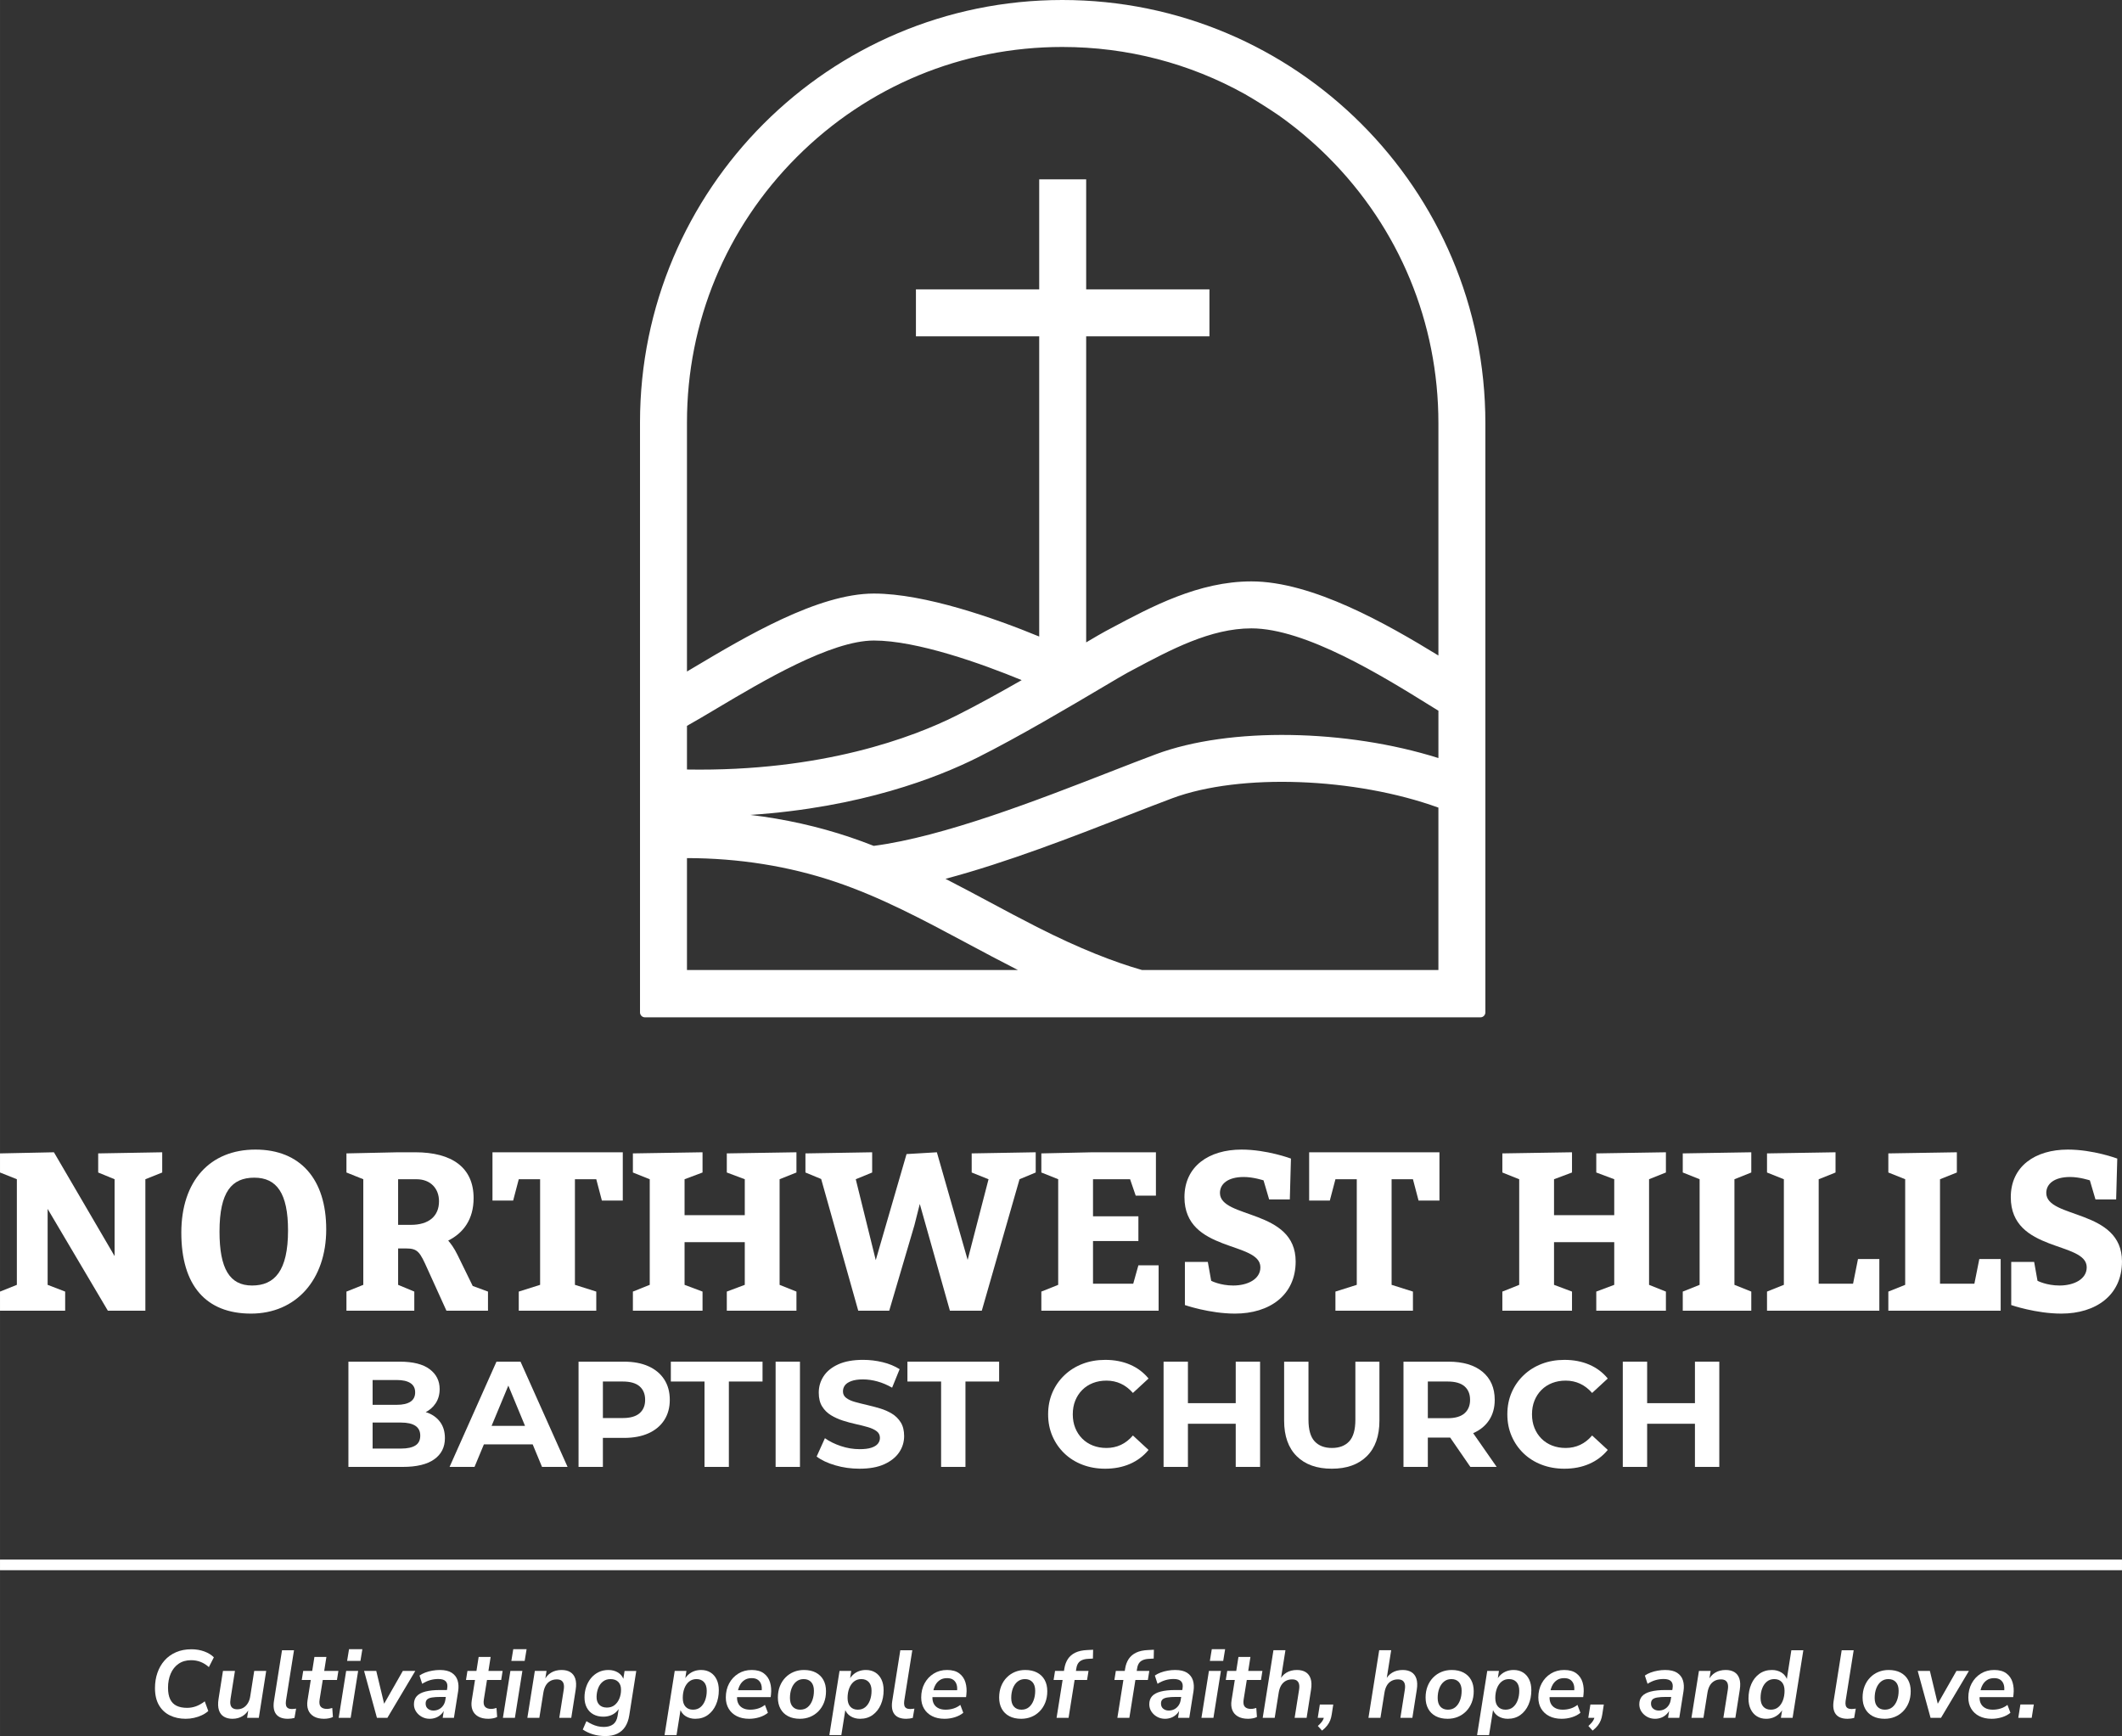 <?xml version="1.0" encoding="UTF-8"?> <svg xmlns="http://www.w3.org/2000/svg" id="a" data-name="Layer 1" width="12.551in" height="10.267in" viewBox="0 0 903.652 739.214"><rect x="0" y="0" width="903.652" height="739.214" fill="#333333" stroke="none"/><defs><style> .b { fill: #fff; } </style></defs><path class="b" d="M452.381,0h-0c-99.321,0-179.836,80.515-179.836,179.836v251.244c0,1.161.941,2.103,2.103,2.103h355.794c1.162,0,2.103-.942,2.103-2.103v-250.917C632.545,80.662,551.882,0,452.381,0ZM292.545,309.069c3.83-2.145,8.124-4.695,12.787-7.47,19.314-11.493,48.5-28.86,66.813-28.861,18.432,0,46.042,9.891,62.934,16.863-9.404,5.376-19.318,10.857-27.914,15.153-18.235,9.112-56.929,23.889-114.622,22.906v-18.59ZM469.482,292.66c4.897-2.899,9.126-5.403,10.64-6.21l2.135-1.14c16.344-8.727,33.244-17.75,50.657-17.751,23.053-.001,56.043,20.449,75.754,32.669,1.363.845,2.64,1.635,3.877,2.397v20.153c-38.972-12.286-88.825-13.353-120.337-1.608-5.837,2.175-12.505,4.774-19.564,7.525-30.452,11.87-70.823,27.601-100.571,31.481-3.31-1.298-6.65-2.533-10.032-3.672-13.621-4.588-27.831-7.759-42.487-9.512,47.1-3.138,79.745-15.949,96.553-24.348,17.557-8.772,39.979-22.051,53.376-29.984ZM292.545,413.028v-47.648c22.116.04,43.33,3.416,63.113,10.078,19.443,6.549,37.413,16.163,56.439,26.342,6.66,3.563,13.548,7.248,20.431,10.746.314.16.637.321.955.482h-140.937ZM612.545,413.028h-126.245c-11.892-3.405-26.465-9.039-44.713-18.312-6.694-3.402-13.487-7.036-20.057-10.551-6.218-3.327-12.508-6.689-18.895-9.958,26.187-6.97,54.414-17.968,77.271-26.877,6.987-2.724,13.588-5.296,19.285-7.42,28.992-10.803,78.037-8.825,113.353,3.977v69.14ZM612.545,279.117c-21.79-13.356-53.674-31.56-79.633-31.558-22.417.001-42.424,10.684-60.075,20.108l-2.12,1.132c-1.52.809-4.246,2.405-8.171,4.726v-130.303h52.498v-20h-52.498v-46.857h-20v46.857h-52.498v20h52.498v127.816c-18.607-7.679-48.681-18.301-70.399-18.301-23.814.001-54.578,18.308-77.041,31.674-.868.516-1.72,1.023-2.56,1.522v-106.098c0-42.694,16.626-82.832,46.815-113.021,30.189-30.189,70.328-46.815,113.021-46.815,27.678,0,54.279,6.982,77.807,20.097,4.902,2.839,9.696,5.86,14.366,9.036,7.447,5.262,14.5,11.198,21.08,17.778,30.251,30.251,46.911,70.472,46.911,113.253v98.954Z"></path><g><g><path class="b" d="M.001,558.092v-8.132l7.176-2.87v-44.967L.001,499.253v-8.132l22.961-.479,25.832,44.201v-32.721l-6.984-2.87v-8.132l27.267-.479v8.61l-7.175,2.87v55.969h-15.978l-25.641-43.34v32.338l7.463,2.87v8.132H.001Z"></path><path class="b" d="M138.919,523.458c0,21.526-12.916,35.878-32.05,35.878-19.135,0-29.659-11.96-29.659-34.442,0-22.005,12.15-35.399,31.572-35.399,19.135,0,30.137,12.629,30.137,33.964ZM93.474,524.415c0,15.786,4.306,22.961,13.872,22.961,9.567,0,15.308-6.218,15.308-23.439,0-15.786-4.783-22.482-14.351-22.482s-14.829,5.932-14.829,22.961Z"></path><path class="b" d="M147.531,558.092v-8.132l7.176-2.87v-44.967l-7.176-2.87v-8.132l22.005-.479h7.271c15.69,0,24.875,6.506,24.875,19.518,0,8.993-4.305,14.829-10.811,18.082,1.052,1.243,2.487,3.062,4.018,6.219l6.41,13.106,6.506,2.393v8.132h-17.699l-8.036-17.699c-3.253-7.271-4.114-8.802-9.185-8.802h-3.349v15.499l6.888,2.87v8.132h-28.893ZM174.989,521.545c7.558,0,11.959-3.636,11.959-10.046,0-5.453-3.636-9.376-9.567-9.376h-7.845v19.422h5.453Z"></path><path class="b" d="M230.003,547.09v-44.967h-9.089l-2.392,9.089h-8.802v-20.569h55.49v20.569h-8.898l-2.392-9.089h-9.089v44.967l9.089,2.87v8.132h-33.007v-8.132l9.089-2.87Z"></path><path class="b" d="M269.516,558.092v-8.132l7.176-2.87v-44.967l-7.176-2.87v-8.132l29.658-.479v8.61l-7.653,2.87v15.308h25.64v-15.308l-7.653-2.87v-8.132l29.658-.479v8.61l-7.175,2.87v44.967l7.175,2.87v8.132h-29.658v-8.132l7.653-2.87v-18.178h-25.64v18.178l7.653,2.87v8.132h-29.658Z"></path><path class="b" d="M342.995,499.253v-8.132l28.415-.479v8.61l-6.984,2.87,8.515,34.442,13.107-45.157,12.916-.766,13.106,45.827,8.897-34.347-7.175-2.87v-8.132l27.267-.479v8.61l-6.889,2.87-16.073,55.969h-13.585l-12.82-45.444-2.296,9.089-10.716,36.355h-13.203l-15.785-56.064-6.697-2.774Z"></path><path class="b" d="M484.785,517.909v10.524h-19.326v18.178h17.126l2.2-7.846h8.61v19.326h-49.94v-8.132l7.175-2.87v-44.967l-7.175-2.87v-8.132l22.004-.479h26.789v18.465h-8.611l-2.392-6.984h-15.786v15.786h19.326Z"></path><path class="b" d="M525.161,547.376c6.123,0,11.577-2.679,11.577-7.749,0-11.193-32.338-6.219-32.338-29.85,0-13.203,10.429-20.283,24.301-20.283,10.812,0,21.048,3.827,21.048,3.827l-.479,17.412h-8.802l-2.392-8.132s-4.305-1.435-8.419-1.435c-6.793,0-10.142,2.966-10.142,6.792,0,11.099,32.242,6.697,32.242,29.181,0,14.351-11.099,22.196-25.832,22.196-10.811,0-21.335-3.636-21.335-3.636v-18.369h9.759l1.435,8.036s3.827,2.009,9.376,2.009Z"></path><path class="b" d="M577.783,547.09v-44.967h-9.089l-2.392,9.089h-8.802v-20.569h55.49v20.569h-8.898l-2.392-9.089h-9.089v44.967l9.089,2.87v8.132h-33.007v-8.132l9.089-2.87Z"></path><path class="b" d="M639.779,558.092v-8.132l7.176-2.87v-44.967l-7.176-2.87v-8.132l29.658-.479v8.61l-7.653,2.87v15.308h25.64v-15.308l-7.653-2.87v-8.132l29.658-.479v8.61l-7.176,2.87v44.967l7.176,2.87v8.132h-29.658v-8.132l7.653-2.87v-18.178h-25.64v18.178l7.653,2.87v8.132h-29.658Z"></path><path class="b" d="M716.607,558.092v-8.132l7.175-2.87v-44.967l-7.175-2.87v-8.132l29.18-.479v8.61l-7.175,2.87v44.967l7.175,2.87v8.132h-29.18Z"></path><path class="b" d="M789.127,546.611l2.104-10.524h9.089v22.005h-47.836v-8.132l7.176-2.87v-44.967l-7.176-2.87v-8.132l29.181-.479v8.61l-7.176,2.87v44.488h14.638Z"></path><path class="b" d="M840.792,546.611l2.104-10.524h9.089v22.005h-47.836v-8.132l7.176-2.87v-44.967l-7.176-2.87v-8.132l29.181-.479v8.61l-7.176,2.87v44.488h14.638Z"></path><path class="b" d="M877.054,547.376c6.123,0,11.577-2.679,11.577-7.749,0-11.193-32.338-6.219-32.338-29.85,0-13.203,10.429-20.283,24.301-20.283,10.812,0,21.048,3.827,21.048,3.827l-.479,17.412h-8.802l-2.392-8.132s-4.305-1.435-8.419-1.435c-6.793,0-10.142,2.966-10.142,6.792,0,11.099,32.242,6.697,32.242,29.181,0,14.351-11.099,22.196-25.832,22.196-10.811,0-21.335-3.636-21.335-3.636v-18.369h9.759l1.435,8.036s3.827,2.009,9.376,2.009Z"></path></g><g><path class="b" d="M148.367,624.612v-44.81h21.893c5.633,0,9.867,1.067,12.706,3.201,2.838,2.134,4.257,4.951,4.257,8.449,0,2.348-.576,4.385-1.729,6.113s-2.731,3.062-4.736,4.001c-2.007.939-4.312,1.408-6.914,1.408l1.217-2.624c2.816,0,5.312.459,7.489,1.376,2.177.918,3.873,2.272,5.089,4.064,1.217,1.793,1.824,3.991,1.824,6.594,0,3.841-1.515,6.84-4.545,8.994-3.03,2.155-7.489,3.232-13.378,3.232h-23.173ZM158.673,616.803h12.099c2.688,0,4.726-.438,6.113-1.312,1.386-.874,2.08-2.272,2.08-4.192,0-1.878-.694-3.275-2.08-4.193-1.388-.917-3.425-1.376-6.113-1.376h-12.867v-7.554h11.075c2.517,0,4.448-.438,5.793-1.312,1.344-.874,2.017-2.208,2.017-4.001,0-1.749-.673-3.062-2.017-3.937-1.345-.874-3.276-1.312-5.793-1.312h-10.307v29.19Z"></path><path class="b" d="M191.447,624.612l19.973-44.81h10.241l20.036,44.81h-10.882l-16.388-39.561h4.097l-16.451,39.561h-10.626ZM201.433,615.011l2.752-7.874h23.045l2.816,7.874h-28.613Z"></path><path class="b" d="M246.371,624.612v-44.81h19.396c4.011,0,7.468.651,10.37,1.953,2.901,1.302,5.143,3.168,6.722,5.601,1.578,2.433,2.368,5.335,2.368,8.706,0,3.328-.79,6.209-2.368,8.642-1.579,2.433-3.82,4.3-6.722,5.602-2.902,1.302-6.359,1.952-10.37,1.952h-13.635l4.609-4.673v17.027h-10.37ZM256.741,608.737l-4.609-4.93h13.059c3.201,0,5.59-.682,7.17-2.048,1.578-1.365,2.368-3.265,2.368-5.697,0-2.475-.79-4.395-2.368-5.762-1.58-1.365-3.969-2.048-7.17-2.048h-13.059l4.609-4.929v25.413Z"></path><path class="b" d="M300.014,624.612v-36.359h-14.339v-8.45h39.048v8.45h-14.339v36.359h-10.37Z"></path><path class="b" d="M330.292,624.612v-44.81h10.37v44.81h-10.37Z"></path><path class="b" d="M366.011,625.381c-3.585,0-7.021-.48-10.306-1.44-3.287-.961-5.933-2.209-7.938-3.745l3.521-7.81c1.92,1.366,4.192,2.486,6.817,3.36,2.624.876,5.28,1.312,7.97,1.312,2.048,0,3.701-.202,4.961-.608,1.258-.404,2.187-.97,2.784-1.696.597-.725.896-1.557.896-2.496,0-1.194-.471-2.145-1.408-2.849-.939-.704-2.177-1.28-3.713-1.729s-3.232-.874-5.089-1.28c-1.856-.405-3.713-.906-5.569-1.504s-3.553-1.365-5.089-2.305c-1.537-.938-2.785-2.177-3.745-3.713s-1.44-3.499-1.44-5.889c0-2.561.693-4.897,2.08-7.01s3.479-3.798,6.273-5.058c2.795-1.258,6.306-1.888,10.53-1.888,2.816,0,5.59.331,8.322.992,2.73.662,5.142,1.654,7.233,2.977l-3.201,7.873c-2.091-1.194-4.183-2.08-6.273-2.656s-4.14-.864-6.145-.864c-2.007,0-3.649.235-4.93.704-1.28.471-2.198,1.078-2.752,1.824-.556.747-.832,1.611-.832,2.593,0,1.152.469,2.081,1.408,2.785.938.704,2.176,1.27,3.713,1.696,1.536.427,3.232.854,5.089,1.28s3.713.918,5.569,1.472c1.855.556,3.552,1.303,5.089,2.24,1.536.939,2.784,2.177,3.744,3.713.961,1.537,1.44,3.479,1.44,5.825,0,2.519-.704,4.823-2.112,6.914s-3.511,3.776-6.306,5.057-6.327,1.921-10.594,1.921Z"></path><path class="b" d="M400.768,624.612v-36.359h-14.339v-8.45h39.048v8.45h-14.339v36.359h-10.37Z"></path><path class="b" d="M470.606,625.381c-3.457,0-6.669-.566-9.635-1.696-2.966-1.131-5.537-2.742-7.713-4.833-2.177-2.091-3.873-4.545-5.089-7.362-1.217-2.816-1.825-5.91-1.825-9.281s.608-6.466,1.825-9.282c1.216-2.816,2.922-5.271,5.121-7.361,2.197-2.091,4.769-3.702,7.713-4.833,2.945-1.131,6.167-1.696,9.666-1.696,3.883,0,7.394.672,10.53,2.017,3.137,1.344,5.771,3.318,7.906,5.921l-6.658,6.146c-1.536-1.75-3.243-3.062-5.121-3.938-1.878-.874-3.927-1.312-6.145-1.312-2.092,0-4.012.342-5.762,1.023-1.75.684-3.265,1.665-4.545,2.945s-2.272,2.795-2.977,4.545-1.056,3.691-1.056,5.825.352,4.075,1.056,5.825,1.696,3.265,2.977,4.545,2.795,2.262,4.545,2.944c1.75.684,3.67,1.024,5.762,1.024,2.218,0,4.267-.438,6.145-1.312,1.878-.874,3.585-2.208,5.121-4.001l6.658,6.146c-2.135,2.604-4.77,4.588-7.906,5.953s-6.668,2.049-10.594,2.049Z"></path><path class="b" d="M495.508,624.612v-44.81h10.37v44.81h-10.37ZM505.109,606.24v-8.77h21.893v8.77h-21.893ZM526.233,624.612v-44.81h10.37v44.81h-10.37Z"></path><path class="b" d="M567.139,625.381c-6.359,0-11.331-1.771-14.916-5.313-3.584-3.542-5.377-8.599-5.377-15.171v-25.094h10.37v24.709c0,4.269.874,7.341,2.625,9.219,1.749,1.878,4.203,2.816,7.361,2.816,3.157,0,5.611-.938,7.361-2.816s2.625-4.95,2.625-9.219v-24.709h10.242v25.094c0,6.572-1.793,11.629-5.377,15.171-3.585,3.543-8.558,5.313-14.915,5.313Z"></path><path class="b" d="M597.673,624.612v-44.81h19.14c6.23,0,11.074,1.44,14.531,4.321,3.456,2.881,5.185,6.86,5.185,11.938,0,3.328-.79,6.199-2.368,8.609-1.579,2.412-3.82,4.257-6.722,5.537-2.902,1.28-6.359,1.921-10.37,1.921h-13.635l4.609-4.545v17.027h-10.37ZM608.043,608.737l-4.609-4.865h13.059c3.201,0,5.59-.693,7.17-2.08,1.578-1.387,2.368-3.297,2.368-5.729,0-2.475-.79-4.395-2.368-5.762-1.58-1.365-3.969-2.048-7.17-2.048h-13.059l4.609-4.929v25.413ZM626.158,624.612l-11.202-16.26h11.074l11.33,16.26h-11.202Z"></path><path class="b" d="M666.166,625.381c-3.457,0-6.669-.566-9.635-1.696-2.966-1.131-5.537-2.742-7.713-4.833-2.177-2.091-3.873-4.545-5.089-7.362-1.217-2.816-1.825-5.91-1.825-9.281s.608-6.466,1.825-9.282c1.216-2.816,2.922-5.271,5.121-7.361,2.197-2.091,4.769-3.702,7.713-4.833,2.945-1.131,6.167-1.696,9.666-1.696,3.883,0,7.394.672,10.53,2.017,3.137,1.344,5.771,3.318,7.906,5.921l-6.658,6.146c-1.536-1.75-3.243-3.062-5.121-3.938-1.878-.874-3.927-1.312-6.145-1.312-2.092,0-4.012.342-5.762,1.023-1.75.684-3.265,1.665-4.545,2.945s-2.272,2.795-2.977,4.545-1.056,3.691-1.056,5.825.352,4.075,1.056,5.825,1.696,3.265,2.977,4.545,2.795,2.262,4.545,2.944c1.75.684,3.67,1.024,5.762,1.024,2.218,0,4.267-.438,6.145-1.312,1.878-.874,3.585-2.208,5.121-4.001l6.658,6.146c-2.135,2.604-4.77,4.588-7.906,5.953s-6.668,2.049-10.594,2.049Z"></path><path class="b" d="M691.066,624.612v-44.81h10.37v44.81h-10.37ZM700.668,606.24v-8.77h21.893v8.77h-21.893ZM721.792,624.612v-44.81h10.37v44.81h-10.37Z"></path></g></g><g><path class="b" d="M79.103,731.865c-2.531,0-4.784-.482-6.757-1.449-1.975-.966-3.525-2.415-4.655-4.349-1.129-1.932-1.694-4.354-1.694-7.268,0-2.34.348-4.512,1.042-6.512.693-2.001,1.7-3.749,3.021-5.247,1.32-1.496,2.946-2.667,4.88-3.511,1.932-.844,4.123-1.266,6.573-1.266,1.986,0,3.823.313,5.512.938,1.688.627,3.034,1.457,4.042,2.491l-2.123,4.164c-1.089-.979-2.26-1.715-3.512-2.204-1.252-.49-2.6-.735-4.042-.735-2.096,0-3.879.511-5.349,1.531s-2.586,2.416-3.348,4.185c-.763,1.77-1.144,3.771-1.144,6.002,0,2.015.307,3.654.919,4.92s1.524,2.191,2.735,2.776c1.211.586,2.701.878,4.471.878,1.279,0,2.531-.218,3.757-.653,1.225-.436,2.477-1.144,3.756-2.123l1.511,4.124c-.79.708-1.708,1.306-2.756,1.796s-2.157.864-3.327,1.123c-1.171.258-2.342.388-3.512.388Z"></path><path class="b" d="M98.986,731.865c-1.416,0-2.627-.3-3.634-.898-1.008-.598-1.715-1.523-2.123-2.776-.408-1.251-.464-2.844-.164-4.776l1.879-11.922h5.104l-1.878,11.881c-.164.979-.171,1.804-.021,2.47.149.668.469,1.164.959,1.49.49.327,1.129.49,1.919.49,1.007,0,1.892-.23,2.654-.694.762-.462,1.395-1.115,1.898-1.96.503-.843.837-1.837,1-2.98l1.674-10.696h5.104l-3.144,19.965h-4.981l.613-4.042h.367c-.681,1.416-1.647,2.511-2.899,3.287-1.252.775-2.694,1.163-4.327,1.163Z"></path><path class="b" d="M122.585,731.865c-2.313,0-3.975-.646-4.981-1.939-1.007-1.292-1.32-3.178-.938-5.654l3.43-21.599h5.104l-3.43,21.558c-.109.79-.096,1.443.041,1.96.136.517.414.897.837,1.143.421.245.973.368,1.653.368.299,0,.599-.021.898-.062.299-.041.598-.075.897-.103l-.693,3.961c-.408.108-.857.197-1.348.266-.49.067-.979.102-1.47.102Z"></path><path class="b" d="M138.018,731.865c-1.771,0-3.226-.334-4.369-1-1.144-.667-1.939-1.586-2.389-2.756s-.551-2.531-.306-4.083l1.388-8.696h-3.838l.612-3.838h3.838l.939-5.961h5.104l-.939,5.961h6.043l-.612,3.838h-6.043l-1.347,8.369c-.219,1.416-.048,2.43.51,3.042s1.422.919,2.593.919c.408,0,.803-.041,1.185-.123.381-.081.748-.177,1.102-.285l.286,3.838c-.436.245-1.007.435-1.715.571-.708.136-1.388.204-2.041.204Z"></path><path class="b" d="M144.223,731.457l3.185-19.965h5.104l-3.185,19.965h-5.104ZM147.816,707.205l.816-4.981h5.676l-.816,4.981h-5.676Z"></path><path class="b" d="M160.514,731.457l-5.471-19.965h5.186l3.715,15.474h-1.225l8.819-15.474h5.308l-11.881,19.965h-4.451Z"></path><path class="b" d="M182.969,731.865c-1.225,0-2.341-.279-3.348-.837-1.008-.558-1.817-1.3-2.43-2.226-.612-.925-.919-1.959-.919-3.103,0-1.415.395-2.565,1.185-3.45.789-.884,2.014-1.544,3.675-1.98,1.659-.435,3.783-.653,6.369-.653h3.267l-.449,2.94h-2.572c-1.606,0-2.886.081-3.838.245-.953.163-1.634.448-2.042.857-.408.408-.612.979-.612,1.715,0,.952.319,1.688.96,2.204.639.518,1.422.776,2.348.776.87,0,1.659-.185,2.368-.552.707-.367,1.306-.898,1.796-1.592.49-.694.803-1.518.939-2.471l.775-4.858c.218-1.279.021-2.259-.592-2.939s-1.682-1.021-3.205-1.021c-1.198,0-2.362.164-3.491.49-1.13.327-2.252.844-3.368,1.552l-1.144-3.512c.681-.489,1.49-.911,2.43-1.266.939-.354,1.945-.626,3.021-.816,1.075-.19,2.144-.286,3.205-.286,2.149,0,3.838.396,5.062,1.185,1.225.79,2.055,1.864,2.49,3.226s.518,2.913.245,4.654l-1.796,11.31h-4.777l.653-4.246h.408c-.382,1.062-.919,1.939-1.612,2.634-.694.693-1.47,1.204-2.327,1.53-.857.327-1.75.49-2.675.49Z"></path><path class="b" d="M207.957,731.865c-1.771,0-3.226-.334-4.369-1-1.144-.667-1.939-1.586-2.389-2.756s-.551-2.531-.306-4.083l1.388-8.696h-3.838l.612-3.838h3.838l.939-5.961h5.104l-.939,5.961h6.043l-.612,3.838h-6.043l-1.347,8.369c-.219,1.416-.048,2.43.51,3.042s1.422.919,2.593.919c.408,0,.803-.041,1.185-.123.381-.081.748-.177,1.102-.285l.286,3.838c-.436.245-1.007.435-1.715.571-.708.136-1.388.204-2.041.204Z"></path><path class="b" d="M214.162,731.457l3.185-19.965h5.104l-3.185,19.965h-5.104ZM217.755,707.205l.816-4.981h5.676l-.816,4.981h-5.676Z"></path><path class="b" d="M224.572,731.457l3.185-19.965h4.981l-.653,4.042h-.327c.681-1.442,1.654-2.545,2.92-3.308,1.266-.762,2.756-1.144,4.471-1.144,1.47,0,2.701.301,3.694.898.994.6,1.701,1.518,2.123,2.756.422,1.239.483,2.824.185,4.757l-1.879,11.963h-5.104l1.879-11.881c.163-1.007.163-1.838,0-2.491-.164-.653-.484-1.149-.96-1.49-.477-.34-1.137-.51-1.98-.51-1.062,0-1.994.231-2.797.693-.803.464-1.442,1.109-1.919,1.939-.477.831-.81,1.831-1,3.001l-1.715,10.738h-5.104Z"></path><path class="b" d="M257.848,739.215c-1.96,0-3.743-.245-5.349-.735-1.606-.49-3.049-1.171-4.328-2.041l1.552-3.553c.789.49,1.572.919,2.348,1.286.775.368,1.578.653,2.409.857.83.204,1.708.307,2.633.307,1.634,0,2.953-.367,3.961-1.103,1.007-.735,1.646-1.919,1.919-3.552l.612-3.879.367.041c-.436.871-1.007,1.619-1.715,2.245-.708.627-1.518,1.096-2.429,1.408-.912.313-1.886.47-2.92.47-1.605,0-3.008-.326-4.205-.979-1.198-.653-2.13-1.599-2.797-2.838-.667-1.238-1-2.701-1-4.389,0-1.552.238-3.035.715-4.45.476-1.415,1.156-2.66,2.041-3.736.884-1.075,1.953-1.925,3.205-2.552,1.252-.626,2.654-.939,4.205-.939,1.578,0,2.96.368,4.145,1.103,1.184.735,2.007,1.824,2.47,3.267l-.326-.082.612-3.878h4.981l-2.98,18.903c-.3,1.905-.872,3.512-1.715,4.817-.845,1.307-1.967,2.3-3.369,2.98-1.401.681-3.082,1.021-5.042,1.021ZM258.46,727.088c1.279,0,2.361-.347,3.246-1.041.884-.693,1.564-1.619,2.041-2.776.477-1.156.715-2.401.715-3.735.026-1.415-.354-2.531-1.144-3.348-.789-.817-1.905-1.226-3.348-1.226-1.252,0-2.32.348-3.205,1.041-.885.694-1.552,1.613-2.001,2.757-.448,1.143-.688,2.382-.714,3.715-.027,1.443.347,2.572,1.123,3.389.775.816,1.871,1.225,3.286,1.225Z"></path><path class="b" d="M282.997,738.807l4.328-27.314h4.981l-.572,3.756h-.326c.49-.871,1.088-1.619,1.797-2.246.707-.625,1.517-1.102,2.429-1.429.912-.326,1.885-.49,2.919-.49,1.524,0,2.852.348,3.981,1.042,1.129.693,2.007,1.688,2.633,2.98s.939,2.824.939,4.593c0,2.26-.401,4.308-1.204,6.145-.804,1.838-1.954,3.301-3.45,4.39-1.497,1.089-3.294,1.633-5.39,1.633-1.524,0-2.878-.367-4.062-1.103-1.184-.734-2.008-1.823-2.47-3.266h.367l-1.797,11.31h-5.104ZM295.124,727.986c1.251,0,2.307-.354,3.164-1.062.857-.707,1.517-1.674,1.979-2.898s.694-2.586.694-4.083c0-1.605-.388-2.838-1.163-3.695-.776-.857-1.845-1.286-3.205-1.286-1.226,0-2.273.354-3.145,1.062-.871.708-1.538,1.668-2,2.879-.463,1.211-.694,2.579-.694,4.104,0,1.606.388,2.837,1.164,3.694.775.857,1.843,1.286,3.205,1.286Z"></path><path class="b" d="M319.008,731.865c-2.015,0-3.763-.374-5.246-1.123-1.483-.748-2.634-1.803-3.45-3.164-.816-1.36-1.225-2.953-1.225-4.776,0-2.232.47-4.227,1.408-5.981.939-1.756,2.239-3.15,3.899-4.186,1.66-1.034,3.565-1.552,5.716-1.552,2.178,0,3.906.484,5.186,1.45s2.157,2.245,2.634,3.838c.476,1.592.605,3.327.388,5.205l-.123,1.062h-15.024l.408-2.939h11.432l-.693.612c.163-1.088.122-2.062-.123-2.919s-.701-1.545-1.367-2.062c-.668-.518-1.586-.776-2.757-.776-1.197,0-2.204.272-3.021.816-.817.545-1.457,1.246-1.919,2.104-.464.857-.776,1.775-.939,2.756l-.204,1.266c-.218,1.334-.143,2.483.225,3.45.367.966,1,1.714,1.898,2.245s2.014.796,3.348.796c1.197,0,2.334-.17,3.409-.51,1.075-.341,2.035-.851,2.879-1.531l1.266,3.348c-.953.816-2.144,1.449-3.572,1.898-1.43.449-2.906.674-4.431.674Z"></path><path class="b" d="M340.647,731.865c-1.96,0-3.641-.367-5.042-1.103-1.402-.734-2.478-1.782-3.226-3.144-.749-1.36-1.123-2.953-1.123-4.777,0-1.796.286-3.415.857-4.858.571-1.442,1.367-2.681,2.389-3.715,1.021-1.034,2.197-1.823,3.531-2.368,1.333-.545,2.776-.817,4.328-.817,1.96,0,3.64.368,5.042,1.103,1.401.735,2.477,1.776,3.226,3.124.748,1.347,1.123,2.946,1.123,4.797,0,1.797-.286,3.416-.857,4.858-.571,1.443-1.368,2.682-2.389,3.716-1.021,1.035-2.198,1.824-3.531,2.368-1.334.544-2.776.816-4.328.816ZM340.769,727.986c1.252,0,2.308-.354,3.165-1.062.856-.707,1.517-1.674,1.979-2.898s.694-2.586.694-4.083c0-1.605-.388-2.838-1.164-3.695-.775-.857-1.844-1.286-3.205-1.286-1.225,0-2.272.354-3.144,1.062-.871.708-1.538,1.668-2,2.879-.464,1.211-.694,2.579-.694,4.104,0,1.606.388,2.837,1.163,3.694.776.857,1.844,1.286,3.205,1.286Z"></path><path class="b" d="M353.181,738.807l4.328-27.314h4.981l-.572,3.756h-.326c.49-.871,1.088-1.619,1.797-2.246.707-.625,1.517-1.102,2.429-1.429.912-.326,1.885-.49,2.919-.49,1.524,0,2.852.348,3.981,1.042,1.129.693,2.007,1.688,2.633,2.98s.939,2.824.939,4.593c0,2.26-.401,4.308-1.204,6.145-.804,1.838-1.954,3.301-3.45,4.39-1.497,1.089-3.294,1.633-5.39,1.633-1.524,0-2.878-.367-4.062-1.103-1.184-.734-2.008-1.823-2.47-3.266h.367l-1.797,11.31h-5.104ZM365.307,727.986c1.251,0,2.307-.354,3.164-1.062.857-.707,1.517-1.674,1.979-2.898s.694-2.586.694-4.083c0-1.605-.388-2.838-1.163-3.695-.776-.857-1.845-1.286-3.205-1.286-1.226,0-2.273.354-3.145,1.062-.871.708-1.538,1.668-2,2.879-.463,1.211-.694,2.579-.694,4.104,0,1.606.388,2.837,1.164,3.694.775.857,1.843,1.286,3.205,1.286Z"></path><path class="b" d="M385.885,731.865c-2.313,0-3.975-.646-4.981-1.939-1.007-1.292-1.32-3.178-.938-5.654l3.43-21.599h5.104l-3.43,21.558c-.109.79-.096,1.443.041,1.96.136.517.414.897.837,1.143.421.245.973.368,1.653.368.299,0,.599-.021.898-.062.299-.041.598-.075.897-.103l-.693,3.961c-.408.108-.857.197-1.348.266-.49.067-.979.102-1.47.102Z"></path><path class="b" d="M402.215,731.865c-2.015,0-3.763-.374-5.246-1.123-1.483-.748-2.634-1.803-3.45-3.164-.816-1.36-1.225-2.953-1.225-4.776,0-2.232.47-4.227,1.408-5.981.939-1.756,2.239-3.15,3.899-4.186,1.66-1.034,3.565-1.552,5.716-1.552,2.178,0,3.906.484,5.186,1.45s2.157,2.245,2.634,3.838c.476,1.592.605,3.327.388,5.205l-.123,1.062h-15.024l.408-2.939h11.432l-.693.612c.163-1.088.122-2.062-.123-2.919s-.701-1.545-1.367-2.062c-.668-.518-1.586-.776-2.757-.776-1.197,0-2.204.272-3.021.816-.817.545-1.457,1.246-1.919,2.104-.464.857-.776,1.775-.939,2.756l-.204,1.266c-.218,1.334-.143,2.483.225,3.45.367.966,1,1.714,1.898,2.245s2.014.796,3.348.796c1.197,0,2.334-.17,3.409-.51,1.075-.341,2.035-.851,2.879-1.531l1.266,3.348c-.953.816-2.144,1.449-3.572,1.898-1.43.449-2.906.674-4.431.674Z"></path><path class="b" d="M434.878,731.865c-1.96,0-3.641-.367-5.042-1.103-1.402-.734-2.478-1.782-3.226-3.144-.749-1.36-1.123-2.953-1.123-4.777,0-1.796.286-3.415.857-4.858.571-1.442,1.367-2.681,2.389-3.715,1.021-1.034,2.197-1.823,3.531-2.368,1.333-.545,2.776-.817,4.328-.817,1.96,0,3.64.368,5.042,1.103,1.401.735,2.477,1.776,3.226,3.124.748,1.347,1.123,2.946,1.123,4.797,0,1.797-.286,3.416-.857,4.858-.571,1.443-1.368,2.682-2.389,3.716-1.021,1.035-2.198,1.824-3.531,2.368-1.334.544-2.776.816-4.328.816ZM435,727.986c1.252,0,2.308-.354,3.165-1.062.856-.707,1.517-1.674,1.979-2.898s.694-2.586.694-4.083c0-1.605-.388-2.838-1.164-3.695-.775-.857-1.844-1.286-3.205-1.286-1.225,0-2.272.354-3.144,1.062-.871.708-1.538,1.668-2,2.879-.464,1.211-.694,2.579-.694,4.104,0,1.606.388,2.837,1.163,3.694.776.857,1.844,1.286,3.205,1.286Z"></path><path class="b" d="M449.943,731.457l2.571-16.127h-3.838l.613-3.838h4.368l-.653.53.245-1.511c.245-1.578.748-2.946,1.511-4.104.762-1.156,1.823-2.062,3.185-2.715,1.36-.653,3.075-1.021,5.145-1.103l2.409-.122-.082,3.756-2.123.123c-1.008.055-1.857.238-2.552.551-.694.313-1.232.756-1.613,1.327s-.64,1.307-.775,2.205l-.245,1.47-.367-.408h5.798l-.612,3.838h-5.308l-2.572,16.127h-5.104Z"></path><path class="b" d="M475.829,731.457l2.571-16.127h-3.838l.613-3.838h4.368l-.653.53.245-1.511c.245-1.578.748-2.946,1.511-4.104.762-1.156,1.823-2.062,3.185-2.715,1.36-.653,3.075-1.021,5.145-1.103l2.409-.122-.082,3.756-2.123.123c-1.008.055-1.857.238-2.552.551-.694.313-1.232.756-1.613,1.327s-.64,1.307-.775,2.205l-.245,1.47-.367-.408h5.798l-.612,3.838h-5.308l-2.572,16.127h-5.104Z"></path><path class="b" d="M496.12,731.865c-1.225,0-2.341-.279-3.348-.837-1.008-.558-1.817-1.3-2.43-2.226-.612-.925-.919-1.959-.919-3.103,0-1.415.395-2.565,1.185-3.45.789-.884,2.014-1.544,3.675-1.98,1.659-.435,3.783-.653,6.369-.653h3.267l-.449,2.94h-2.572c-1.606,0-2.886.081-3.838.245-.953.163-1.634.448-2.042.857-.408.408-.612.979-.612,1.715,0,.952.319,1.688.96,2.204.639.518,1.422.776,2.348.776.87,0,1.659-.185,2.368-.552.707-.367,1.306-.898,1.796-1.592.49-.694.803-1.518.939-2.471l.775-4.858c.218-1.279.021-2.259-.592-2.939s-1.682-1.021-3.205-1.021c-1.198,0-2.362.164-3.491.49-1.13.327-2.252.844-3.368,1.552l-1.144-3.512c.681-.489,1.49-.911,2.43-1.266.939-.354,1.945-.626,3.021-.816,1.075-.19,2.144-.286,3.205-.286,2.149,0,3.838.396,5.062,1.185,1.225.79,2.055,1.864,2.49,3.226s.518,2.913.245,4.654l-1.796,11.31h-4.777l.653-4.246h.408c-.382,1.062-.919,1.939-1.612,2.634-.694.693-1.47,1.204-2.327,1.53-.857.327-1.75.49-2.675.49Z"></path><path class="b" d="M511.635,731.457l3.185-19.965h5.104l-3.185,19.965h-5.104ZM515.227,707.205l.816-4.981h5.676l-.816,4.981h-5.676Z"></path><path class="b" d="M531.518,731.865c-1.771,0-3.226-.334-4.369-1-1.144-.667-1.939-1.586-2.389-2.756s-.551-2.531-.306-4.083l1.388-8.696h-3.838l.612-3.838h3.838l.939-5.961h5.104l-.939,5.961h6.043l-.612,3.838h-6.043l-1.347,8.369c-.219,1.416-.048,2.43.51,3.042s1.422.919,2.593.919c.408,0,.803-.041,1.185-.123.381-.081.748-.177,1.102-.285l.286,3.838c-.436.245-1.007.435-1.715.571-.708.136-1.388.204-2.041.204Z"></path><path class="b" d="M537.723,731.457l4.573-28.784h5.104l-2.042,12.861h-.449c.681-1.442,1.654-2.545,2.92-3.308,1.266-.762,2.756-1.144,4.471-1.144,1.47,0,2.701.301,3.694.898.994.6,1.701,1.518,2.123,2.756.422,1.239.483,2.824.185,4.757l-1.879,11.963h-5.104l1.879-11.881c.163-1.007.163-1.838,0-2.491-.164-.653-.484-1.149-.96-1.49-.477-.34-1.137-.51-1.98-.51-1.062,0-1.994.231-2.797.693-.803.464-1.442,1.109-1.919,1.939-.477.831-.81,1.831-1,3.001l-1.715,10.738h-5.104Z"></path><path class="b" d="M562.996,736.888l-1.797-1.96c.626-.572,1.129-1.089,1.511-1.552.381-.463.674-.946.878-1.449.204-.504.36-1.055.47-1.653l1.102,1.184h-4.001l.898-5.675h5.716l-.653,4.205c-.137.926-.354,1.769-.653,2.531-.3.762-.722,1.497-1.266,2.205-.545.707-1.279,1.429-2.204,2.164Z"></path><path class="b" d="M582.756,731.457l4.573-28.784h5.104l-2.042,12.861h-.449c.681-1.442,1.654-2.545,2.92-3.308,1.266-.762,2.756-1.144,4.471-1.144,1.47,0,2.701.301,3.694.898.994.6,1.701,1.518,2.123,2.756.422,1.239.483,2.824.185,4.757l-1.879,11.963h-5.104l1.879-11.881c.163-1.007.163-1.838,0-2.491-.164-.653-.484-1.149-.96-1.49-.477-.34-1.137-.51-1.98-.51-1.062,0-1.994.231-2.797.693-.803.464-1.442,1.109-1.919,1.939-.477.831-.81,1.831-1,3.001l-1.715,10.738h-5.104Z"></path><path class="b" d="M616.48,731.865c-1.96,0-3.641-.367-5.042-1.103-1.402-.734-2.478-1.782-3.226-3.144-.749-1.36-1.123-2.953-1.123-4.777,0-1.796.286-3.415.857-4.858.571-1.442,1.367-2.681,2.389-3.715,1.021-1.034,2.197-1.823,3.531-2.368,1.333-.545,2.776-.817,4.328-.817,1.96,0,3.64.368,5.042,1.103,1.401.735,2.477,1.776,3.226,3.124.748,1.347,1.123,2.946,1.123,4.797,0,1.797-.286,3.416-.857,4.858-.571,1.443-1.368,2.682-2.389,3.716-1.021,1.035-2.198,1.824-3.531,2.368-1.334.544-2.776.816-4.328.816ZM616.602,727.986c1.252,0,2.308-.354,3.165-1.062.856-.707,1.517-1.674,1.979-2.898s.694-2.586.694-4.083c0-1.605-.388-2.838-1.164-3.695-.775-.857-1.844-1.286-3.205-1.286-1.225,0-2.272.354-3.144,1.062-.871.708-1.538,1.668-2,2.879-.464,1.211-.694,2.579-.694,4.104,0,1.606.388,2.837,1.163,3.694.776.857,1.844,1.286,3.205,1.286Z"></path><path class="b" d="M629.014,738.807l4.328-27.314h4.981l-.572,3.756h-.326c.49-.871,1.088-1.619,1.797-2.246.707-.625,1.517-1.102,2.429-1.429.912-.326,1.885-.49,2.919-.49,1.524,0,2.852.348,3.981,1.042,1.129.693,2.007,1.688,2.633,2.98s.939,2.824.939,4.593c0,2.26-.401,4.308-1.204,6.145-.804,1.838-1.954,3.301-3.45,4.39-1.497,1.089-3.294,1.633-5.39,1.633-1.524,0-2.878-.367-4.062-1.103-1.184-.734-2.008-1.823-2.47-3.266h.367l-1.797,11.31h-5.104ZM641.14,727.986c1.251,0,2.307-.354,3.164-1.062.857-.707,1.517-1.674,1.979-2.898s.694-2.586.694-4.083c0-1.605-.388-2.838-1.163-3.695-.776-.857-1.845-1.286-3.205-1.286-1.226,0-2.273.354-3.145,1.062-.871.708-1.538,1.668-2,2.879-.463,1.211-.694,2.579-.694,4.104,0,1.606.388,2.837,1.164,3.694.775.857,1.843,1.286,3.205,1.286Z"></path><path class="b" d="M665.024,731.865c-2.015,0-3.763-.374-5.246-1.123-1.483-.748-2.634-1.803-3.45-3.164-.816-1.36-1.225-2.953-1.225-4.776,0-2.232.47-4.227,1.408-5.981.939-1.756,2.239-3.15,3.899-4.186,1.66-1.034,3.565-1.552,5.716-1.552,2.178,0,3.906.484,5.186,1.45s2.157,2.245,2.634,3.838c.476,1.592.605,3.327.388,5.205l-.123,1.062h-15.024l.408-2.939h11.432l-.693.612c.163-1.088.122-2.062-.123-2.919s-.701-1.545-1.367-2.062c-.668-.518-1.586-.776-2.757-.776-1.197,0-2.204.272-3.021.816-.817.545-1.457,1.246-1.919,2.104-.464.857-.776,1.775-.939,2.756l-.204,1.266c-.218,1.334-.143,2.483.225,3.45.367.966,1,1.714,1.898,2.245s2.014.796,3.348.796c1.197,0,2.334-.17,3.409-.51,1.075-.341,2.035-.851,2.879-1.531l1.266,3.348c-.953.816-2.144,1.449-3.572,1.898-1.43.449-2.906.674-4.431.674Z"></path><path class="b" d="M678.213,736.888l-1.797-1.96c.626-.572,1.129-1.089,1.511-1.552.381-.463.674-.946.878-1.449.204-.504.36-1.055.47-1.653l1.102,1.184h-4.001l.898-5.675h5.716l-.653,4.205c-.137.926-.354,1.769-.653,2.531-.3.762-.722,1.497-1.266,2.205-.545.707-1.279,1.429-2.204,2.164Z"></path><path class="b" d="M704.791,731.865c-1.225,0-2.341-.279-3.348-.837-1.008-.558-1.817-1.3-2.43-2.226-.612-.925-.919-1.959-.919-3.103,0-1.415.395-2.565,1.185-3.45.789-.884,2.014-1.544,3.675-1.98,1.659-.435,3.783-.653,6.369-.653h3.267l-.449,2.94h-2.572c-1.606,0-2.886.081-3.838.245-.953.163-1.634.448-2.042.857-.408.408-.612.979-.612,1.715,0,.952.319,1.688.96,2.204.639.518,1.422.776,2.348.776.87,0,1.659-.185,2.368-.552.707-.367,1.306-.898,1.796-1.592.49-.694.803-1.518.939-2.471l.775-4.858c.218-1.279.021-2.259-.592-2.939s-1.682-1.021-3.205-1.021c-1.198,0-2.362.164-3.491.49-1.13.327-2.252.844-3.368,1.552l-1.144-3.512c.681-.489,1.49-.911,2.43-1.266.939-.354,1.945-.626,3.021-.816,1.075-.19,2.144-.286,3.205-.286,2.149,0,3.838.396,5.062,1.185,1.225.79,2.055,1.864,2.49,3.226s.518,2.913.245,4.654l-1.796,11.31h-4.777l.653-4.246h.408c-.382,1.062-.919,1.939-1.612,2.634-.694.693-1.47,1.204-2.327,1.53-.857.327-1.75.49-2.675.49Z"></path><path class="b" d="M720.306,731.457l3.185-19.965h4.981l-.653,4.042h-.327c.681-1.442,1.654-2.545,2.92-3.308,1.266-.762,2.756-1.144,4.471-1.144,1.47,0,2.701.301,3.694.898.994.6,1.701,1.518,2.123,2.756.422,1.239.483,2.824.185,4.757l-1.879,11.963h-5.104l1.879-11.881c.163-1.007.163-1.838,0-2.491-.164-.653-.484-1.149-.96-1.49-.477-.34-1.137-.51-1.98-.51-1.062,0-1.994.231-2.797.693-.803.464-1.442,1.109-1.919,1.939-.477.831-.81,1.831-1,3.001l-1.715,10.738h-5.104Z"></path><path class="b" d="M752.111,731.865c-1.497,0-2.811-.354-3.94-1.062-1.13-.707-2.007-1.708-2.633-3.001-.627-1.292-.939-2.81-.939-4.553,0-2.286.401-4.348,1.204-6.186.803-1.837,1.953-3.293,3.45-4.368s3.28-1.613,5.349-1.613c1.524,0,2.879.368,4.062,1.103,1.185.735,2.007,1.824,2.471,3.267l-.286-.041,2.001-12.738h5.104l-4.573,28.784h-4.981l.613-3.756h.244c-.489.844-1.089,1.578-1.796,2.204-.708.627-1.511,1.109-2.409,1.449-.898.341-1.878.511-2.939.511ZM754.112,727.986c1.251,0,2.307-.354,3.164-1.062.857-.707,1.517-1.674,1.979-2.898s.694-2.586.694-4.083c0-1.605-.388-2.838-1.163-3.695-.776-.857-1.845-1.286-3.205-1.286-1.226,0-2.273.354-3.145,1.062-.871.708-1.538,1.668-2,2.879-.464,1.211-.694,2.579-.694,4.104,0,1.606.388,2.837,1.164,3.694.775.857,1.843,1.286,3.205,1.286Z"></path><path class="b" d="M786.774,731.865c-2.313,0-3.975-.646-4.981-1.939-1.007-1.292-1.32-3.178-.938-5.654l3.43-21.599h5.104l-3.43,21.558c-.109.79-.096,1.443.041,1.96.136.517.414.897.837,1.143.421.245.973.368,1.653.368.299,0,.599-.021.898-.062.299-.041.598-.075.897-.103l-.693,3.961c-.408.108-.857.197-1.348.266-.49.067-.979.102-1.47.102Z"></path><path class="b" d="M802.574,731.865c-1.96,0-3.641-.367-5.042-1.103-1.402-.734-2.478-1.782-3.226-3.144-.749-1.36-1.123-2.953-1.123-4.777,0-1.796.286-3.415.857-4.858.571-1.442,1.367-2.681,2.389-3.715,1.021-1.034,2.197-1.823,3.531-2.368,1.333-.545,2.776-.817,4.328-.817,1.96,0,3.64.368,5.042,1.103,1.401.735,2.477,1.776,3.226,3.124.748,1.347,1.123,2.946,1.123,4.797,0,1.797-.286,3.416-.857,4.858-.571,1.443-1.368,2.682-2.389,3.716-1.021,1.035-2.198,1.824-3.531,2.368-1.334.544-2.776.816-4.328.816ZM802.696,727.986c1.252,0,2.308-.354,3.165-1.062.856-.707,1.517-1.674,1.979-2.898s.694-2.586.694-4.083c0-1.605-.388-2.838-1.164-3.695-.775-.857-1.844-1.286-3.205-1.286-1.225,0-2.272.354-3.144,1.062-.871.708-1.538,1.668-2,2.879-.464,1.211-.694,2.579-.694,4.104,0,1.606.388,2.837,1.163,3.694.776.857,1.844,1.286,3.205,1.286Z"></path><path class="b" d="M822.13,731.457l-5.471-19.965h5.186l3.715,15.474h-1.225l8.819-15.474h5.308l-11.881,19.965h-4.451Z"></path><path class="b" d="M848.138,731.865c-2.015,0-3.763-.374-5.246-1.123-1.483-.748-2.634-1.803-3.45-3.164-.816-1.36-1.225-2.953-1.225-4.776,0-2.232.47-4.227,1.408-5.981.939-1.756,2.239-3.15,3.899-4.186,1.66-1.034,3.565-1.552,5.716-1.552,2.178,0,3.906.484,5.186,1.45s2.157,2.245,2.634,3.838c.476,1.592.605,3.327.388,5.205l-.123,1.062h-15.024l.408-2.939h11.432l-.693.612c.163-1.088.122-2.062-.123-2.919s-.701-1.545-1.367-2.062c-.668-.518-1.586-.776-2.757-.776-1.197,0-2.204.272-3.021.816-.817.545-1.457,1.246-1.919,2.104-.464.857-.776,1.775-.939,2.756l-.204,1.266c-.218,1.334-.143,2.483.225,3.45.367.966,1,1.714,1.898,2.245s2.014.796,3.348.796c1.197,0,2.334-.17,3.409-.51,1.075-.341,2.035-.851,2.879-1.531l1.266,3.348c-.953.816-2.144,1.449-3.572,1.898-1.43.449-2.906.674-4.431.674Z"></path><path class="b" d="M859.488,731.457l.898-5.675h5.716l-.898,5.675h-5.716Z"></path></g><rect class="b" x="0" y="664.078" width="903.652" height="4.518"></rect></svg> 